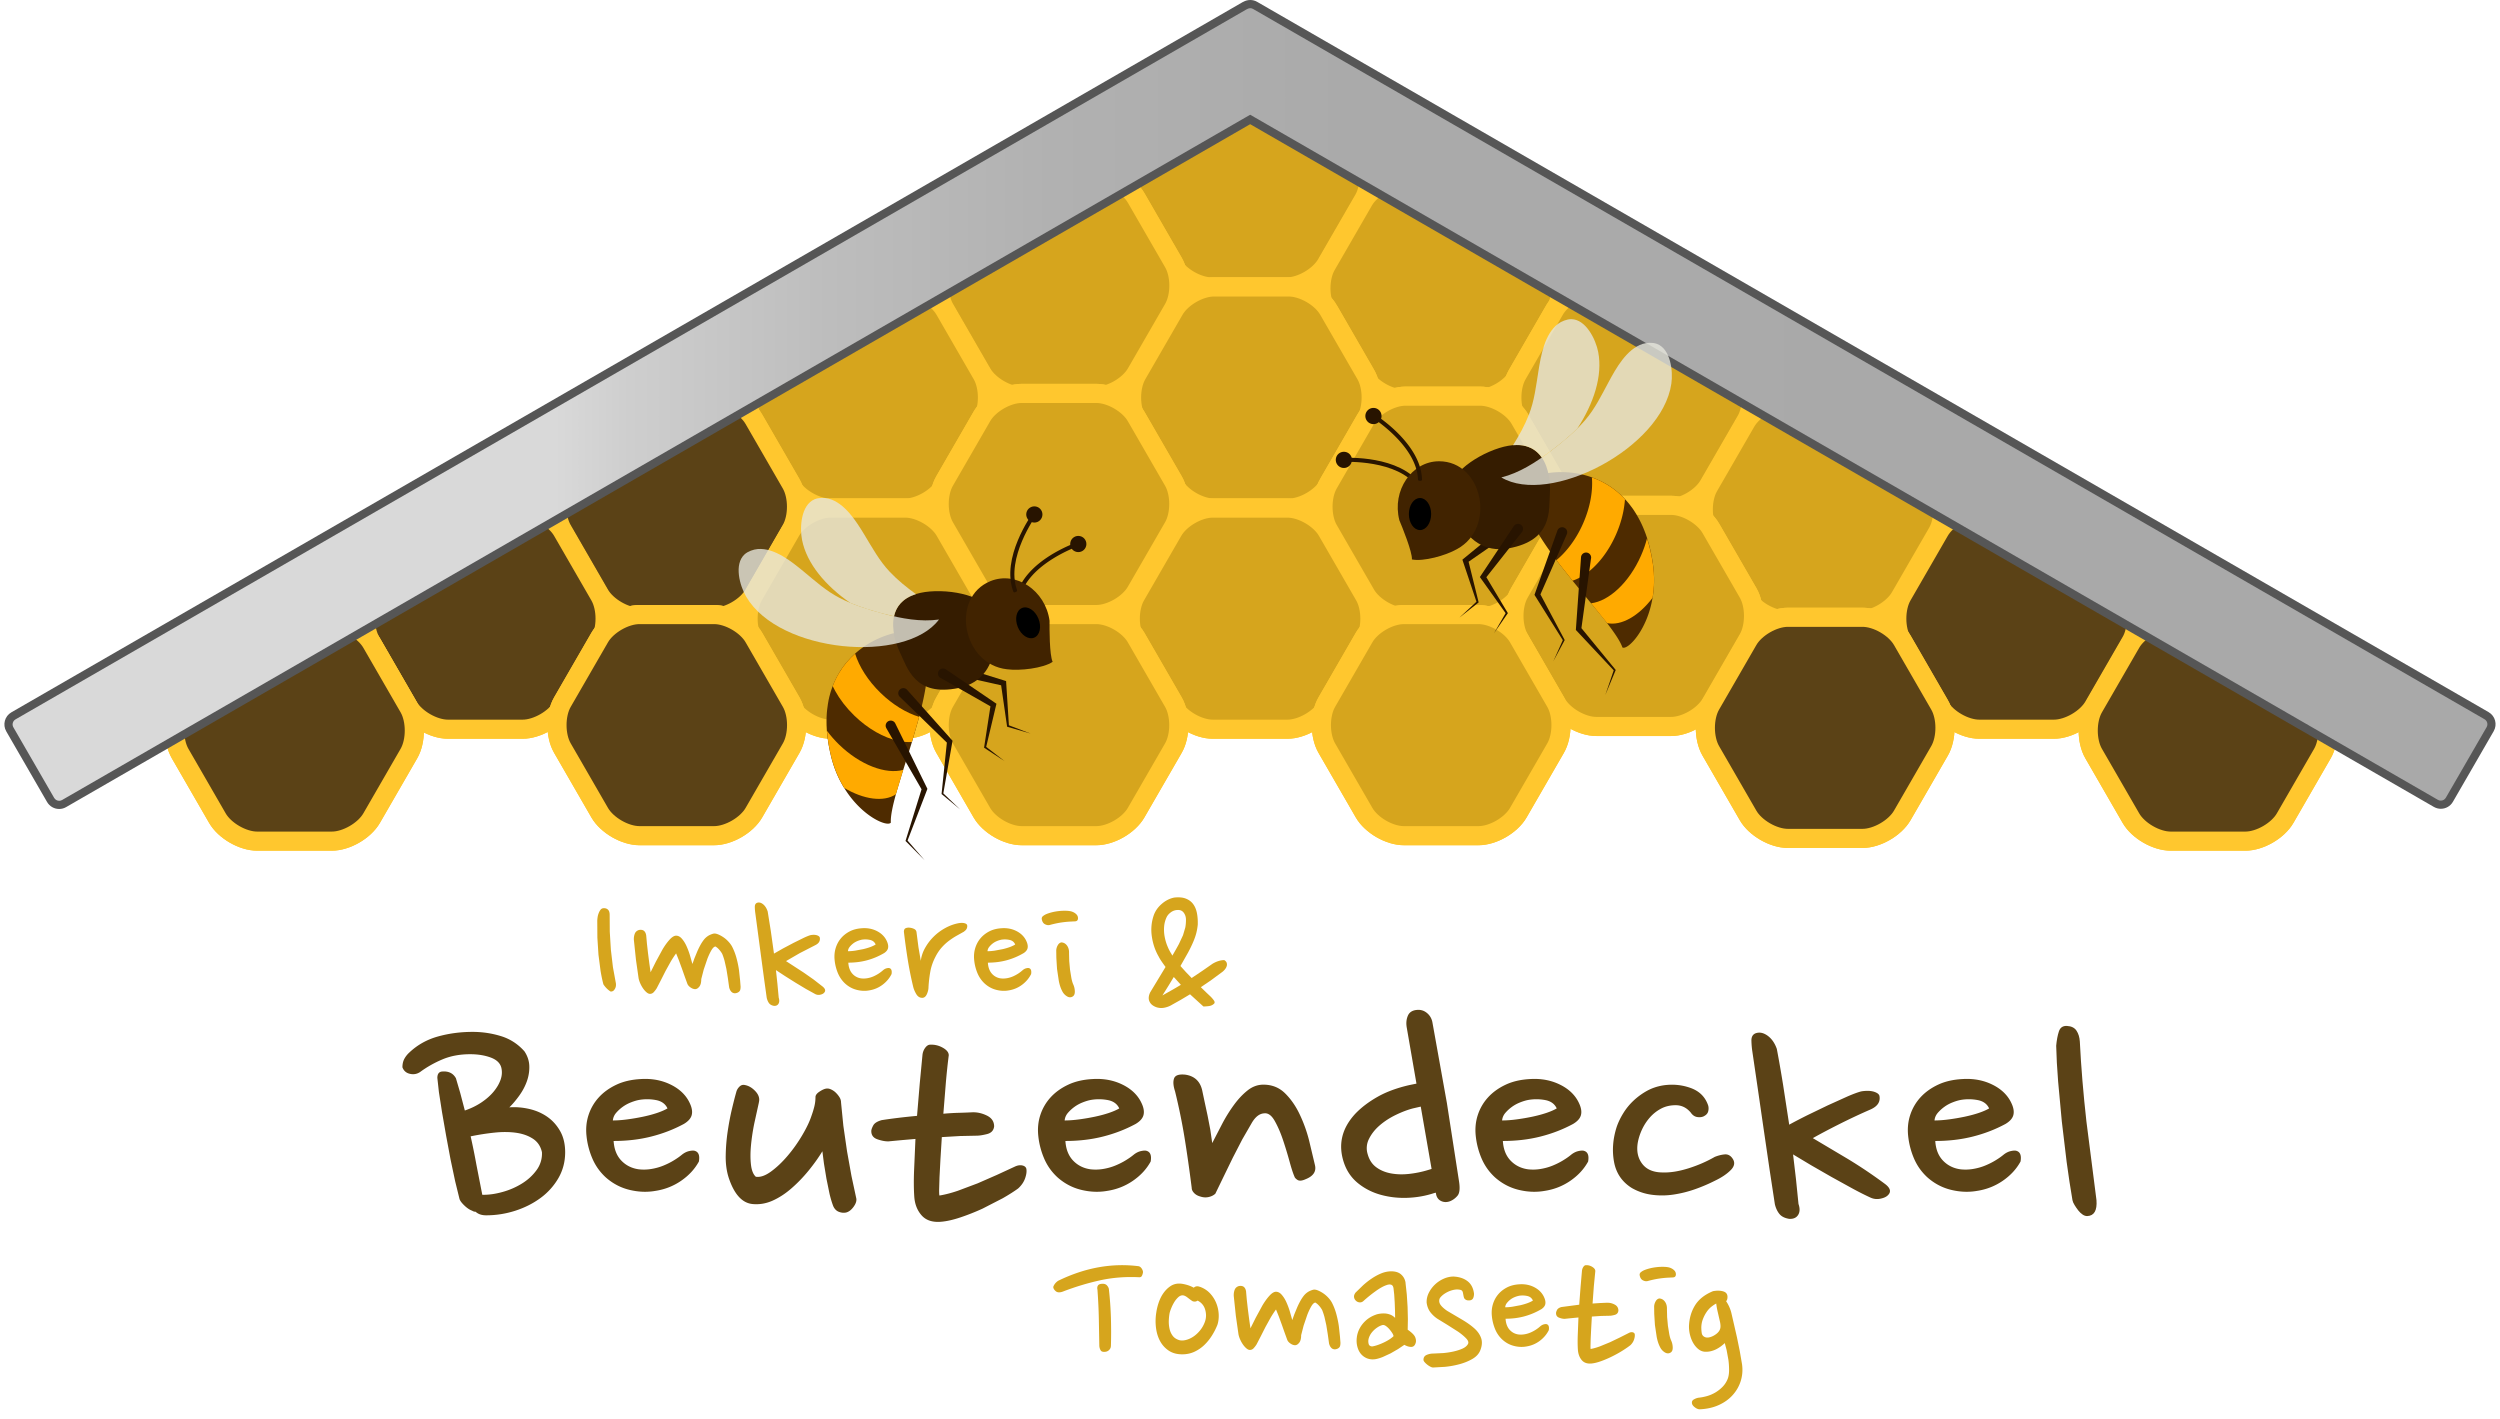<svg xmlns="http://www.w3.org/2000/svg" xmlns:xlink="http://www.w3.org/1999/xlink" width="310" height="176" viewBox="0 0 912.53 519.91"><style><![CDATA[.O{fill:#d6a51d}.P{stroke:#ffc72e}.Q{stroke-miterlimit:10}.R{stroke-width:6}.S{fill:none}.T{fill:#5b4216}.U{fill:#281400}.V{fill:#e6e6dc}]]></style><defs><linearGradient id="A" x1="1.5" y1="148.17" x2="911.03" y2="148.17" gradientUnits="userSpaceOnUse"><stop offset=".22" stop-color="#d9d9d9"/><stop offset=".25" stop-color="#cecece"/><stop offset=".33" stop-color="#bdbdbd"/><stop offset=".42" stop-color="#b1b1b1"/><stop offset=".54" stop-color="#aaa"/><stop offset=".89" stop-color="#a9a9a9"/></linearGradient><path id="B" d="m484.68,32.27c-2.75-4.76-9.5-8.66-15-8.66h-27.34c-5.5,0-12.25,3.9-15,8.66l-13.67,23.68c-2.75,4.76-2.75,12.56,0,17.32l13.67,23.68c2.75,4.76,9.5,8.66,15,8.66h27.34c5.5,0,12.25-3.9,15-8.66l13.67-23.68c2.75-4.76,2.75-12.56,0-17.32l-13.67-23.68Z"/><path id="C" d="M554.8 73.27c-2.75-4.76-9.5-8.66-15-8.66h-27.34c-5.5 0-12.25 3.9-15 8.66l-13.67 23.68c-2.75 4.76-2.75 12.56 0 17.32l13.67 23.68c2.75 4.76 9.5 8.66 15 8.66h27.34c5.5 0 12.25-3.9 15-8.66l13.67-23.68c2.75-4.76 2.75-12.56 0-17.32L554.8 73.27z"/><path id="D" d="M624.74 113.27c-2.75-4.76-9.5-8.66-15-8.66H582.4c-5.5 0-12.25 3.9-15 8.66l-13.67 23.68c-2.75 4.76-2.75 12.56 0 17.32l13.67 23.68c2.75 4.76 9.5 8.66 15 8.66h27.34c5.5 0 12.25-3.9 15-8.66l13.67-23.68c2.75-4.76 2.75-12.56 0-17.32l-13.67-23.68z"/><path id="E" d="m694.86,154.27c-2.75-4.76-9.5-8.66-15-8.66h-27.34c-5.5,0-12.25,3.9-15,8.66l-13.67,23.68c-2.75,4.76-2.75,12.56,0,17.32l13.67,23.68c2.75,4.76,9.5,8.66,15,8.66h27.34c5.5,0,12.25-3.9,15-8.66l13.67-23.68c2.75-4.76,2.75-12.56,0-17.32l-13.67-23.68Z"/><path id="F" d="M765.74 194.27c-2.75-4.76-9.5-8.66-15-8.66H723.4c-5.5 0-12.25 3.9-15 8.66l-13.67 23.68c-2.75 4.76-2.75 12.56 0 17.32l13.67 23.68c2.75 4.76 9.5 8.66 15 8.66h27.34c5.5 0 12.25-3.9 15-8.66l13.67-23.68c2.75-4.76 2.75-12.56 0-17.32l-13.67-23.68z"/><path id="G" d="m835.86,235.27c-2.75-4.76-9.5-8.66-15-8.66h-27.34c-5.5,0-12.25,3.9-15,8.66l-13.67,23.68c-2.75,4.76-2.75,12.56,0,17.32l13.67,23.68c2.75,4.76,9.5,8.66,15,8.66h27.34c5.5,0,12.25-3.9,15-8.66l13.67-23.68c2.75-4.76,2.75-12.56,0-17.32l-13.67-23.68Z"/><path id="H" d="M485.44 113.27c-2.75-4.76-9.5-8.66-15-8.66H443.1c-5.5 0-12.25 3.9-15 8.66l-13.67 23.68c-2.75 4.76-2.75 12.56 0 17.32l13.67 23.68c2.75 4.76 9.5 8.66 15 8.66h27.34c5.5 0 12.25-3.9 15-8.66l13.67-23.68c2.75-4.76 2.75-12.56 0-17.32l-13.67-23.68z"/><path id="I" d="m555.56,153.27c-2.75-4.76-9.5-8.66-15-8.66h-27.34c-5.5,0-12.25,3.9-15,8.66l-13.67,23.68c-2.75,4.76-2.75,12.56,0,17.32l13.67,23.68c2.75,4.76,9.5,8.66,15,8.66h27.34c5.5,0,12.25-3.9,15-8.66l13.67-23.68c2.75-4.76,2.75-12.56,0-17.32l-13.67-23.68Z"/><path id="J" d="m625.5,193.27c-2.75-4.76-9.5-8.66-15-8.66h-27.34c-5.5,0-12.25,3.9-15,8.66l-13.67,23.68c-2.75,4.76-2.75,12.56,0,17.32l13.67,23.68c2.75,4.76,9.5,8.66,15,8.66h27.34c5.5,0,12.25-3.9,15-8.66l13.67-23.68c2.75-4.76,2.75-12.56,0-17.32l-13.67-23.68Z"/><path id="K" d="m695.62,234.27c-2.75-4.76-9.5-8.66-15-8.66h-27.34c-5.5,0-12.25,3.9-15,8.66l-13.67,23.68c-2.75,4.76-2.75,12.56,0,17.32l13.67,23.68c2.75,4.76,9.5,8.66,15,8.66h27.34c5.5,0,12.25-3.9,15-8.66l13.67-23.68c2.75-4.76,2.75-12.56,0-17.32l-13.67-23.68Z"/><path id="L" d="M357.66 72.27c2.75-4.76 9.5-8.66 15-8.66H400c5.5 0 12.25 3.9 15 8.66l13.67 23.68c2.75 4.76 2.75 12.56 0 17.32L415 136.95c-2.75 4.76-9.5 8.66-15 8.66h-27.34c-5.5 0-12.25-3.9-15-8.66l-13.67-23.68c-2.75-4.76-2.75-12.56 0-17.32l13.67-23.68z"/><path id="M" d="m287.54,113.27c2.75-4.76,9.5-8.66,15-8.66h27.34c5.5,0,12.25,3.9,15,8.66l13.67,23.68c2.75,4.76,2.75,12.56,0,17.32l-13.67,23.68c-2.75,4.76-9.5,8.66-15,8.66h-27.34c-5.5,0-12.25-3.9-15-8.66l-13.67-23.68c-2.75-4.76-2.75-12.56,0-17.32l13.67-23.68Z"/><path id="N" d="M217.6 153.27c2.75-4.76 9.5-8.66 15-8.66h27.34c5.5 0 12.25 3.9 15 8.66l13.67 23.68c2.75 4.76 2.75 12.56 0 17.32l-13.67 23.68c-2.75 4.76-9.5 8.66-15 8.66H232.6c-5.5 0-12.25-3.9-15-8.66l-13.67-23.68c-2.75-4.76-2.75-12.56 0-17.32l13.67-23.68z"/><path id="O" d="m147.48,194.27c2.75-4.76,9.5-8.66,15-8.66h27.34c5.5,0,12.25,3.9,15,8.66l13.67,23.68c2.75,4.76,2.75,12.56,0,17.32l-13.67,23.68c-2.75,4.76-9.5,8.66-15,8.66h-27.34c-5.5,0-12.25-3.9-15-8.66l-13.67-23.68c-2.75-4.76-2.75-12.56,0-17.32l13.67-23.68Z"/><path id="P" d="m189.82,186.61c5.11,0,11.58,3.74,14.13,8.16l13.67,23.68c2.55,4.42,2.55,11.9,0,16.32l-13.67,23.68c-2.55,4.42-9.03,8.16-14.13,8.16h-27.34c-5.11,0-11.58-3.74-14.13-8.16l-13.67-23.68c-2.55-4.42-2.55-11.9,0-16.32l13.67-23.68c2.55-4.42,9.03-8.16,14.13-8.16h27.34m0-1h-27.34c-5.5,0-12.25,3.9-15,8.66l-13.67,23.68c-2.75,4.76-2.75,12.56,0,17.32l13.67,23.68c2.75,4.76,9.5,8.66,15,8.66h27.34c5.5,0,12.25-3.9,15-8.66l13.67-23.68c2.75-4.76,2.75-12.56,0-17.32l-13.67-23.68c-2.75-4.76-9.5-8.66-15-8.66h0Z"/><path id="Q" d="M77.6 235.27c2.75-4.76 9.5-8.66 15-8.66h27.34c5.5 0 12.25 3.9 15 8.66l13.67 23.68c2.75 4.76 2.75 12.56 0 17.32l-13.67 23.68c-2.75 4.76-9.5 8.66-15 8.66H92.6c-5.5 0-12.25-3.9-15-8.66l-13.67-23.68c-2.75-4.76-2.75-12.56 0-17.32l13.67-23.68z"/><path id="R" d="m357.63,152.27c2.75-4.76,9.5-8.66,15-8.66h27.34c5.5,0,12.25,3.9,15,8.66l13.67,23.68c2.75,4.76,2.75,12.56,0,17.32l-13.67,23.68c-2.75,4.76-9.5,8.66-15,8.66h-27.34c-5.5,0-12.25-3.9-15-8.66l-13.67-23.68c-2.75-4.76-2.75-12.56,0-17.32l13.67-23.68Z"/><path id="S" d="m497.63,233.27c2.75-4.76,9.5-8.66,15-8.66h27.34c5.5,0,12.25,3.9,15,8.66l13.67,23.68c2.75,4.76,2.75,12.56,0,17.32l-13.67,23.68c-2.75,4.76-9.5,8.66-15,8.66h-27.34c-5.5,0-12.25-3.9-15-8.66l-13.67-23.68c-2.75-4.76-2.75-12.56,0-17.32l13.67-23.68Z"/><path id="T" d="m539.97,225.61c5.11,0,11.58,3.74,14.13,8.16l13.67,23.68c2.55,4.42,2.55,11.9,0,16.32l-13.67,23.68c-2.55,4.42-9.03,8.16-14.13,8.16h-27.34c-5.11,0-11.58-3.74-14.13-8.16l-13.67-23.68c-2.55-4.42-2.55-11.9,0-16.32l13.67-23.68c2.55-4.42,9.03-8.16,14.13-8.16h27.34m0-1h-27.34c-5.5,0-12.25,3.9-15,8.66l-13.67,23.68c-2.75,4.76-2.75,12.56,0,17.32l13.67,23.68c2.75,4.76,9.5,8.66,15,8.66h27.34c5.5,0,12.25-3.9,15-8.66l13.67-23.68c2.75-4.76,2.75-12.56,0-17.32l-13.67-23.68c-2.75-4.76-9.5-8.66-15-8.66h0Z"/><path id="U" d="M248.85 411.72c-3.69 1.99-7.66 3.52-11.92 4.6s-8.85 1.62-13.77 1.62c.19 3.03 1.14 5.43 2.84 7.2s3.83 2.83 6.39 3.18c1.51.17 3.05.13 4.61-.13s3.03-.67 4.4-1.23 2.63-1.19 3.76-1.88c1.14-.69 2.13-1.38 2.98-2.08.85-.69 1.75-1.15 2.7-1.36.94-.21 1.65-.24 2.13-.06 1.32.43 1.8 1.73 1.42 3.89-1.51 2.77-3.69 5.12-6.53 7.07s-6.01 3.18-9.51 3.7c-3.03.52-6.15.39-9.37-.39s-6.1-2.29-8.66-4.54c-2.18-1.99-3.83-4.32-4.97-7s-1.85-5.45-2.13-8.3c-.28-2.68-.02-5.23.78-7.65a17.61 17.61 0 0 1 3.76-6.42c1.7-1.86 3.83-3.39 6.39-4.6 2.55-1.21 5.54-1.9 8.94-2.08 4.07-.26 7.76.43 11.07 2.08 3.31 1.64 5.63 3.94 6.95 6.87.76 1.64.97 3.07.64 4.28s-1.3 2.29-2.91 3.24zm-16.32-8.82c-.95.17-1.96.48-3.05.91s-2.08.97-2.98 1.62a14.04 14.04 0 0 0-2.41 2.2c-.71.82-1.11 1.75-1.21 2.79 1.61 0 3.38-.13 5.32-.39a77.26 77.26 0 0 0 5.68-.97c1.85-.39 3.55-.84 5.11-1.36s2.86-1.08 3.9-1.69c-.76-1.64-2.15-2.66-4.19-3.05a17.28 17.28 0 0 0-6.17-.06z"/><path id="V" d="M574.58 411.72c-3.69 1.99-7.66 3.52-11.92 4.6s-8.85 1.62-13.77 1.62c.19 3.03 1.13 5.43 2.84 7.2 1.7 1.77 3.83 2.83 6.39 3.18 1.51.17 3.05.13 4.61-.13s3.03-.67 4.4-1.23 2.62-1.19 3.76-1.88 2.13-1.38 2.98-2.08c.85-.69 1.75-1.15 2.7-1.36.94-.21 1.65-.24 2.13-.06 1.32.43 1.8 1.73 1.42 3.89-1.51 2.77-3.69 5.12-6.53 7.07s-6.01 3.18-9.51 3.7c-3.03.52-6.15.39-9.37-.39s-6.1-2.29-8.66-4.54c-2.18-1.99-3.83-4.32-4.97-7a28.44 28.44 0 0 1-2.13-8.3c-.28-2.68-.02-5.23.78-7.65a17.61 17.61 0 0 1 3.76-6.42c1.7-1.86 3.83-3.39 6.39-4.6 2.55-1.21 5.54-1.9 8.94-2.08 4.07-.26 7.76.43 11.07 2.08 3.31 1.64 5.63 3.94 6.95 6.87.76 1.64.97 3.07.64 4.28s-1.3 2.29-2.91 3.24zm-16.32-8.82c-.95.17-1.96.48-3.05.91s-2.08.97-2.98 1.62a14.04 14.04 0 0 0-2.41 2.2c-.71.82-1.11 1.75-1.21 2.79 1.61 0 3.38-.13 5.32-.39a77.26 77.26 0 0 0 5.68-.97c1.84-.39 3.55-.84 5.11-1.36s2.86-1.08 3.9-1.69c-.76-1.64-2.15-2.66-4.19-3.05a17.28 17.28 0 0 0-6.17-.06z"/><path id="W" d="M393.22 336.7c-.1.48-.43.75-1.01.79l-1.44.07c-1.2.05-2.44.17-3.71.36s-2.6.48-4 .86c-.58.19-1.2.12-1.87-.22-.67-.33-1.08-1.01-1.22-2.02 0-.38.14-.7.43-.94a5.01 5.01 0 0 1 1.01-.65c.62-.29 1.37-.54 2.23-.76s1.74-.37 2.63-.47 1.74-.13 2.56-.11 1.49.11 2.02.25c.77.24 1.38.6 1.84 1.08a1.96 1.96 0 0 1 .54 1.73zm-1.66 23.98c.34.77.52 1.6.54 2.48.02.89-.23 1.5-.76 1.84-.67.43-1.39.41-2.16-.07a4.57 4.57 0 0 1-1.73-1.94c-.53-1.01-.94-2.24-1.22-3.71l-.65-4.36-.25-4.03-.04-2.81c.05-.67.24-1.3.58-1.87.33-.58.77-.91 1.3-1.01.86.05 1.56.44 2.09 1.19s.77 1.67.72 2.77l.07 2.88.29 3.17.5 3.06c.19.98.43 1.79.72 2.41z"/></defs><use xlink:href="#B" class="O"/><g class="P Q R"><use xlink:href="#B" class="S"/><path d="m469.68,24.61c5.11,0,11.58,3.74,14.13,8.16l13.67,23.68c2.55,4.42,2.55,11.9,0,16.32l-13.67,23.68c-2.55,4.42-9.03,8.16-14.13,8.16h-27.34c-5.11,0-11.58-3.74-14.13-8.16l-13.67-23.68c-2.55-4.42-2.55-11.9,0-16.32l13.67-23.68c2.55-4.42,9.03-8.16,14.13-8.16h27.34m0-1h-27.34c-5.5,0-12.25,3.9-15,8.66l-13.67,23.68c-2.75,4.76-2.75,12.56,0,17.32l13.67,23.68c2.75,4.76,9.5,8.66,15,8.66h27.34c5.5,0,12.25-3.9,15-8.66l13.67-23.68c2.75-4.76,2.75-12.56,0-17.32l-13.67-23.68c-2.75-4.76-9.5-8.66-15-8.66h0Z" class="O"/></g><use xlink:href="#C" class="O"/><g class="P Q R"><use xlink:href="#C" class="S"/><path d="M539.8 65.61c5.11 0 11.58 3.74 14.13 8.16l13.67 23.68c2.55 4.42 2.55 11.9 0 16.32l-13.67 23.68c-2.55 4.42-9.03 8.16-14.13 8.16h-27.34c-5.11 0-11.58-3.74-14.13-8.16l-13.67-23.68c-2.55-4.42-2.55-11.9 0-16.32l13.67-23.68c2.55-4.42 9.03-8.16 14.13-8.16h27.34m0-1h-27.34c-5.5 0-12.25 3.9-15 8.66l-13.67 23.68c-2.75 4.76-2.75 12.56 0 17.32l13.67 23.68c2.75 4.76 9.5 8.66 15 8.66h27.34c5.5 0 12.25-3.9 15-8.66l13.67-23.68c2.75-4.76 2.75-12.56 0-17.32L554.8 73.27c-2.75-4.76-9.5-8.66-15-8.66h0z" class="O"/></g><use xlink:href="#D" class="O"/><g class="P Q R"><use xlink:href="#D" class="S"/><path d="M609.74 105.61c5.11 0 11.58 3.74 14.13 8.16l13.67 23.68c2.55 4.42 2.55 11.9 0 16.32l-13.67 23.68c-2.55 4.42-9.03 8.16-14.13 8.16H582.4c-5.11 0-11.58-3.74-14.13-8.16l-13.67-23.68c-2.55-4.42-2.55-11.9 0-16.32l13.67-23.68c2.55-4.42 9.03-8.16 14.13-8.16h27.34m0-1H582.4c-5.5 0-12.25 3.9-15 8.66l-13.67 23.68c-2.75 4.76-2.75 12.56 0 17.32l13.67 23.68c2.75 4.76 9.5 8.66 15 8.66h27.34c5.5 0 12.25-3.9 15-8.66l13.67-23.68c2.75-4.76 2.75-12.56 0-17.32l-13.67-23.68c-2.75-4.76-9.5-8.66-15-8.66h0z" class="O"/></g><use xlink:href="#E" class="O"/><g class="P Q R"><use xlink:href="#E" class="S"/><path d="m679.86,146.61c5.11,0,11.58,3.74,14.13,8.16l13.67,23.68c2.55,4.42,2.55,11.9,0,16.32l-13.67,23.68c-2.55,4.42-9.03,8.16-14.13,8.16h-27.34c-5.11,0-11.58-3.74-14.13-8.16l-13.67-23.68c-2.55-4.42-2.55-11.9,0-16.32l13.67-23.68c2.55-4.42,9.03-8.16,14.13-8.16h27.34m0-1h-27.34c-5.5,0-12.25,3.9-15,8.66l-13.67,23.68c-2.75,4.76-2.75,12.56,0,17.32l13.67,23.68c2.75,4.76,9.5,8.66,15,8.66h27.34c5.5,0,12.25-3.9,15-8.66l13.67-23.68c2.75-4.76,2.75-12.56,0-17.32l-13.67-23.68c-2.75-4.76-9.5-8.66-15-8.66h0Z" class="O"/></g><use xlink:href="#F" class="T"/><g class="P Q R"><use xlink:href="#F" class="S"/><path d="M750.74 186.61c5.11 0 11.58 3.74 14.13 8.16l13.67 23.68c2.55 4.42 2.55 11.9 0 16.32l-13.67 23.68c-2.55 4.42-9.03 8.16-14.13 8.16H723.4c-5.11 0-11.58-3.74-14.13-8.16l-13.67-23.68c-2.55-4.42-2.55-11.9 0-16.32l13.67-23.68c2.55-4.42 9.03-8.16 14.13-8.16h27.34m0-1H723.4c-5.5 0-12.25 3.9-15 8.66l-13.67 23.68c-2.75 4.76-2.75 12.56 0 17.32l13.67 23.68c2.75 4.76 9.5 8.66 15 8.66h27.34c5.5 0 12.25-3.9 15-8.66l13.67-23.68c2.75-4.76 2.75-12.56 0-17.32l-13.67-23.68c-2.75-4.76-9.5-8.66-15-8.66h0z" class="T"/></g><use xlink:href="#G" class="T"/><g class="P Q R"><use xlink:href="#G" class="S"/><path d="m820.86,227.61c5.11,0,11.58,3.74,14.13,8.16l13.67,23.68c2.55,4.42,2.55,11.9,0,16.32l-13.67,23.68c-2.55,4.42-9.03,8.16-14.13,8.16h-27.34c-5.11,0-11.58-3.74-14.13-8.16l-13.67-23.68c-2.55-4.42-2.55-11.9,0-16.32l13.67-23.68c2.55-4.42,9.03-8.16,14.13-8.16h27.34m0-1h-27.34c-5.5,0-12.25,3.9-15,8.66l-13.67,23.68c-2.75,4.76-2.75,12.56,0,17.32l13.67,23.68c2.75,4.76,9.5,8.66,15,8.66h27.34c5.5,0,12.25-3.9,15-8.66l13.67-23.68c2.75-4.76,2.75-12.56,0-17.32l-13.67-23.68c-2.75-4.76-9.5-8.66-15-8.66h0Z" class="T"/></g><use xlink:href="#H" class="O"/><g class="P Q R"><use xlink:href="#H" class="S"/><path d="M470.44 105.61c5.11 0 11.58 3.74 14.13 8.16l13.67 23.68c2.55 4.42 2.55 11.9 0 16.32l-13.67 23.68c-2.55 4.42-9.03 8.16-14.13 8.16H443.1c-5.11 0-11.58-3.74-14.13-8.16l-13.67-23.68c-2.55-4.42-2.55-11.9 0-16.32l13.67-23.68c2.55-4.42 9.03-8.16 14.13-8.16h27.34m0-1H443.1c-5.5 0-12.25 3.9-15 8.66l-13.67 23.68c-2.75 4.76-2.75 12.56 0 17.32l13.67 23.68c2.75 4.76 9.5 8.66 15 8.66h27.34c5.5 0 12.25-3.9 15-8.66l13.67-23.68c2.75-4.76 2.75-12.56 0-17.32l-13.67-23.68c-2.75-4.76-9.5-8.66-15-8.66h0z" class="O"/></g><use xlink:href="#I" class="O"/><g class="P Q R"><use xlink:href="#I" class="S"/><path d="m540.56,145.61c5.11,0,11.58,3.74,14.13,8.16l13.67,23.68c2.55,4.42,2.55,11.9,0,16.32l-13.67,23.68c-2.55,4.42-9.03,8.16-14.13,8.16h-27.34c-5.11,0-11.58-3.74-14.13-8.16l-13.67-23.68c-2.55-4.42-2.55-11.9,0-16.32l13.67-23.68c2.55-4.42,9.03-8.16,14.13-8.16h27.34m0-1h-27.34c-5.5,0-12.25,3.9-15,8.66l-13.67,23.68c-2.75,4.76-2.75,12.56,0,17.32l13.67,23.68c2.75,4.76,9.5,8.66,15,8.66h27.34c5.5,0,12.25-3.9,15-8.66l13.67-23.68c2.75-4.76,2.75-12.56,0-17.32l-13.67-23.68c-2.75-4.76-9.5-8.66-15-8.66h0Z" class="O"/></g><use xlink:href="#J" class="O"/><g class="P Q R"><use xlink:href="#J" class="S"/><path d="m610.5,185.61c5.11,0,11.58,3.74,14.13,8.16l13.67,23.68c2.55,4.42,2.55,11.9,0,16.32l-13.67,23.68c-2.55,4.42-9.03,8.16-14.13,8.16h-27.34c-5.11,0-11.58-3.74-14.13-8.16l-13.67-23.68c-2.55-4.42-2.55-11.9,0-16.32l13.67-23.68c2.55-4.42,9.03-8.16,14.13-8.16h27.34m0-1h-27.34c-5.5,0-12.25,3.9-15,8.66l-13.67,23.68c-2.75,4.76-2.75,12.56,0,17.32l13.67,23.68c2.75,4.76,9.5,8.66,15,8.66h27.34c5.5,0,12.25-3.9,15-8.66l13.67-23.68c2.75-4.76,2.75-12.56,0-17.32l-13.67-23.68c-2.75-4.76-9.5-8.66-15-8.66h0Z" class="O"/></g><use xlink:href="#K" class="T"/><g class="P Q R"><use xlink:href="#K" class="S"/><path d="m680.62,226.61c5.11,0,11.58,3.74,14.13,8.16l13.67,23.68c2.55,4.42,2.55,11.9,0,16.32l-13.67,23.68c-2.55,4.42-9.03,8.16-14.13,8.16h-27.34c-5.11,0-11.58-3.74-14.13-8.16l-13.67-23.68c-2.55-4.42-2.55-11.9,0-16.32l13.67-23.68c2.55-4.42,9.03-8.16,14.13-8.16h27.34m0-1h-27.34c-5.5,0-12.25,3.9-15,8.66l-13.67,23.68c-2.75,4.76-2.75,12.56,0,17.32l13.67,23.68c2.75,4.76,9.5,8.66,15,8.66h27.34c5.5,0,12.25-3.9,15-8.66l13.67-23.68c2.75-4.76,2.75-12.56,0-17.32l-13.67-23.68c-2.75-4.76-9.5-8.66-15-8.66h0Z" class="T"/></g><use xlink:href="#L" class="O"/><g class="P Q R"><use xlink:href="#L" class="S"/><path d="M400 64.61c5.11 0 11.58 3.74 14.13 8.16l13.67 23.68c2.55 4.42 2.55 11.9 0 16.32l-13.67 23.68c-2.55 4.42-9.03 8.16-14.13 8.16h-27.34c-5.11 0-11.58-3.74-14.13-8.16l-13.67-23.68c-2.55-4.42-2.55-11.9 0-16.32l13.67-23.68c2.55-4.42 9.03-8.16 14.13-8.16H400m0-1h-27.34c-5.5 0-12.25 3.9-15 8.66l-13.67 23.68c-2.75 4.76-2.75 12.56 0 17.32l13.67 23.68c2.75 4.76 9.5 8.66 15 8.66H400c5.5 0 12.25-3.9 15-8.66l13.67-23.68c2.75-4.76 2.75-12.56 0-17.32L415 72.27c-2.75-4.76-9.5-8.66-15-8.66h0z" class="O"/></g><use xlink:href="#M" class="O"/><g class="P Q R"><use xlink:href="#M" class="S"/><path d="m329.88,105.61c5.11,0,11.58,3.74,14.13,8.16l13.67,23.68c2.55,4.42,2.55,11.9,0,16.32l-13.67,23.68c-2.55,4.42-9.03,8.16-14.13,8.16h-27.34c-5.11,0-11.58-3.74-14.13-8.16l-13.67-23.68c-2.55-4.42-2.55-11.9,0-16.32l13.67-23.68c2.55-4.42,9.03-8.16,14.13-8.16h27.34m0-1h-27.34c-5.5,0-12.25,3.9-15,8.66l-13.67,23.68c-2.75,4.76-2.75,12.56,0,17.32l13.67,23.68c2.75,4.76,9.5,8.66,15,8.66h27.34c5.5,0,12.25-3.9,15-8.66l13.67-23.68c2.75-4.76,2.75-12.56,0-17.32l-13.67-23.68c-2.75-4.76-9.5-8.66-15-8.66h0Z" class="O"/></g><use xlink:href="#N" class="T"/><g class="P Q R"><use xlink:href="#N" class="S"/><path d="M259.94 145.61c5.11 0 11.58 3.74 14.13 8.16l13.67 23.68c2.55 4.42 2.55 11.9 0 16.32l-13.67 23.68c-2.55 4.42-9.03 8.16-14.13 8.16H232.6c-5.11 0-11.58-3.74-14.13-8.16l-13.67-23.68c-2.55-4.42-2.55-11.9 0-16.32l13.67-23.68c2.55-4.42 9.03-8.16 14.13-8.16h27.34m0-1H232.6c-5.5 0-12.25 3.9-15 8.66l-13.67 23.68c-2.75 4.76-2.75 12.56 0 17.32l13.67 23.68c2.75 4.76 9.5 8.66 15 8.66h27.34c5.5 0 12.25-3.9 15-8.66l13.67-23.68c2.75-4.76 2.75-12.56 0-17.32l-13.67-23.68c-2.75-4.76-9.5-8.66-15-8.66h0z" class="T"/></g><use xlink:href="#O" class="T"/><g class="P Q R"><use xlink:href="#O" class="S"/><use xlink:href="#P" class="T"/></g><use xlink:href="#Q" class="T"/><g class="P Q R"><use xlink:href="#Q" class="S"/><path d="M119.94 227.61c5.11 0 11.58 3.74 14.13 8.16l13.67 23.68c2.55 4.42 2.55 11.9 0 16.32l-13.67 23.68c-2.55 4.42-9.03 8.16-14.13 8.16H92.6c-5.11 0-11.58-3.74-14.13-8.16L64.8 275.77c-2.55-4.42-2.55-11.9 0-16.32l13.67-23.68c2.55-4.42 9.03-8.16 14.13-8.16h27.34m0-1H92.6c-5.5 0-12.25 3.9-15 8.66l-13.67 23.68c-2.75 4.76-2.75 12.56 0 17.32l13.67 23.68c2.75 4.76 9.5 8.66 15 8.66h27.34c5.5 0 12.25-3.9 15-8.66l13.67-23.68c2.75-4.76 2.75-12.56 0-17.32l-13.67-23.68c-2.75-4.76-9.5-8.66-15-8.66h0z" class="T"/></g><use xlink:href="#R" class="O"/><g class="P Q R"><use xlink:href="#R" class="S"/><path d="m399.97,144.61c5.11,0,11.58,3.74,14.13,8.16l13.67,23.68c2.55,4.42,2.55,11.9,0,16.32l-13.67,23.68c-2.55,4.42-9.03,8.16-14.13,8.16h-27.34c-5.11,0-11.58-3.74-14.13-8.16l-13.67-23.68c-2.55-4.42-2.55-11.9,0-16.32l13.67-23.68c2.55-4.42,9.03-8.16,14.13-8.16h27.34m0-1h-27.34c-5.5,0-12.25,3.9-15,8.66l-13.67,23.68c-2.75,4.76-2.75,12.56,0,17.32l13.67,23.68c2.75,4.76,9.5,8.66,15,8.66h27.34c5.5,0,12.25-3.9,15-8.66l13.67-23.68c2.75-4.76,2.75-12.56,0-17.32l-13.67-23.68c-2.75-4.76-9.5-8.66-15-8.66h0Z" class="O"/></g><use xlink:href="#O" x="280.15" class="O"/><g class="P Q R"><use xlink:href="#O" x="280.15" class="S"/><use xlink:href="#P" x="280.15" class="O"/></g><use xlink:href="#S" class="O"/><g class="P Q R"><use xlink:href="#S" class="S"/><use xlink:href="#T" class="O"/></g><use xlink:href="#O" x="140.15" class="O"/><g class="P Q R"><use xlink:href="#O" x="140.15" class="S"/><use xlink:href="#P" x="140.15" class="O"/></g><use xlink:href="#S" x="-140" class="O"/><g class="P Q R"><use xlink:href="#S" x="-140" class="S"/><use xlink:href="#T" x="-140" class="O"/></g><use xlink:href="#S" x="-280" class="T"/><g class="P Q R"><use xlink:href="#S" x="-280" class="S"/><use xlink:href="#T" x="-280" class="T"/></g><path d="M20.07 294.83a3.61 3.61 0 0 1-3.13-1.81L2 267.16c-.48-.84-.61-1.81-.36-2.75.25-.93.85-1.71 1.69-2.2-.02.01 451.05-260.16 451.06-260.16.02 0 .09-.03.16-.07.59-.33 1.21-.49 1.83-.49a3.46 3.46 0 0 1 1.77.48l451.07 260.17a3.57 3.57 0 0 1 1.69 2.2c.25.93.12 1.91-.36 2.74l-14.94 25.86a3.62 3.62 0 0 1-3.13 1.81c-.63 0-1.25-.17-1.8-.48L456.33 43.76 21.87 294.35a3.58 3.58 0 0 1-1.8.49z" fill="url(#A)"/><path d="m456.37,3c.36,0,.71.09,1.02.28l451.07,260.17c.49.28.84.74.99,1.29s.07,1.12-.21,1.61l-14.94,25.86c-.38.65-1.08,1.06-1.84,1.06-.37,0-.73-.1-1.05-.28L457.83,42.89l-1.5-.86-1.5.86L21.12,293.05c-.33.19-.68.28-1.05.28-.76,0-1.46-.41-1.84-1.06l-14.94-25.86c-.28-.49-.36-1.06-.21-1.61.15-.55.5-1,.99-1.29L455,3.43c.08-.03.15-.07.23-.11l.04-.02.04-.02c.33-.18.69-.28,1.06-.28m0-3c-.88,0-1.74.23-2.51.65-.07.04-.15.06-.23.1L2.56,260.92c-2.45,1.41-3.29,4.54-1.87,6.99l14.94,25.86c.95,1.64,2.67,2.56,4.43,2.56.87,0,1.75-.22,2.55-.69L456.33,45.49l433.58,250.08c.81.46,1.68.69,2.55.69,1.77,0,3.49-.92,4.43-2.56l14.94-25.86c1.41-2.45.58-5.58-1.87-6.99L458.89.68c-.8-.46-1.67-.68-2.52-.68h0Z" fill="#565656"/><g class="T"><path d="M171.36 443.49c-.95-.34-1.92-.99-2.91-1.95-.99-.95-1.59-1.77-1.77-2.46l-1.56-6.36-1.7-8.04-1.63-8.75-1.49-8.56-1.14-7.33-.57-5.19c0-1.38.52-2.16 1.56-2.33 2.46-.26 4.21.56 5.25 2.46l1.56 5.32 1.7 6.48c2.27-.78 4.3-1.77 6.1-2.98s3.29-2.53 4.47-3.96 2.03-2.9 2.55-4.41.59-3 .21-4.47c-.47-1.64-1.8-2.85-3.97-3.63-2.18-.78-4.64-1.17-7.38-1.17-3.79 0-7.17.63-10.15 1.88s-5.7 2.79-8.16 4.6c-1.14.78-2.39 1.02-3.76.71-1.37-.3-2.29-1.1-2.77-2.4 0-1.21.24-2.25.71-3.11s1.09-1.64 1.85-2.33c2.93-2.77 6.41-4.71 10.43-5.84 4.02-1.12 8.25-1.69 12.7-1.69 3.59 0 7.07.52 10.43 1.56s6.22 2.9 8.59 5.58c1.14 1.73 1.73 3.55 1.77 5.45.05 1.9-.26 3.76-.92 5.58s-1.59 3.55-2.77 5.19-2.39 3.07-3.62 4.28c2.36-.17 4.78.02 7.24.58s4.66 1.51 6.6 2.85 3.52 3.09 4.75 5.25 1.85 4.76 1.85 7.78c0 3.46-.83 6.61-2.48 9.47a23.71 23.71 0 0 1-6.53 7.26c-2.7 1.99-5.77 3.55-9.23 4.67s-7.03 1.69-10.72 1.69c-1.61 0-2.89-.43-3.83-1.3a2.22 2.22 0 0 1-1.28-.39zm-.57-27.24c.76 3.37 1.47 6.87 2.13 10.51l2.13 10.89h.57c2.08 0 4.38-.34 6.88-1.04 2.51-.69 4.85-1.71 7.03-3.05s3.97-2.98 5.39-4.93a10.17 10.17 0 0 0 1.99-6.55c-.47-2.16-1.56-3.8-3.26-4.93-1.7-1.12-3.76-1.86-6.17-2.21-2.41-.34-5.06-.37-7.95-.06-2.89.3-5.8.76-8.73 1.36z"/><use xlink:href="#U"/><path d="M276.38 403.8l-1.7 7.72c-.57 2.81-.97 5.51-1.21 8.11-.24 2.59-.24 4.93 0 7 .24 2.08.83 3.55 1.77 4.41 1.61.26 3.45-.37 5.54-1.88 2.08-1.51 4.12-3.44 6.1-5.77 1.99-2.33 3.78-4.86 5.39-7.59 1.61-2.72 2.74-5.12 3.41-7.2.38-1.04.71-2.12.99-3.24a14.4 14.4 0 0 0 .43-3.5c0-.69.5-1.36 1.49-2.01s1.82-1.02 2.48-1.1c.47-.08 1.02 0 1.63.26a6.11 6.11 0 0 1 1.7 1.1 9.14 9.14 0 0 1 1.42 1.69c.43.65.64 1.32.64 2.01l.85 8.56 1.35 9.34 1.63 9.08 1.7 7.91c.28.95 0 2.03-.85 3.24s-1.8 1.95-2.84 2.21c-.85.17-1.73.09-2.63-.26-.9-.34-1.59-1.04-2.06-2.08-.47-1.21-.92-2.7-1.35-4.47l-1.14-5.58-.92-5.58-.57-4.47c-1.42 2.33-3.1 4.69-5.04 7.07s-4.02 4.54-6.25 6.48c-2.22 1.95-4.54 3.46-6.95 4.54s-4.9 1.49-7.45 1.23c-3.79-.43-6.67-3.67-8.66-9.73-.76-2.42-1.11-5.1-1.06-8.04a67.18 67.18 0 0 1 .71-8.75c.43-2.9.94-5.64 1.56-8.24.61-2.59 1.16-4.71 1.63-6.36.19-.69.57-1.32 1.14-1.88s1.23-.76 1.99-.58c1.42.26 2.72 1.04 3.9 2.33 1.18 1.3 1.58 2.64 1.21 4.02zm78.07 3.64c1.8-.08 3.59.3 5.39 1.17s2.7 2.2 2.7 4.02c-.19 1.47-1.06 2.4-2.63 2.79-1.56.39-2.82.58-3.76.58l-6.1.13-6.67.39-.5 8.04-.35 6.68-.14 4.73c0 1.21.05 1.86.14 1.95 2.08-.34 4.33-.93 6.74-1.75l7.24-2.72 7.1-3.11 6.6-3.05c.94-.43 1.82-.56 2.63-.39.8.17 1.3.56 1.49 1.17.19.95.05 2.12-.43 3.5-.47 1.38-1.33 2.64-2.56 3.76-1.42 1.04-3.29 2.23-5.61 3.57l-7.45 3.83c-2.65 1.21-5.32 2.27-8.02 3.18s-5.09 1.45-7.17 1.62c-3.12.26-5.49-.52-7.1-2.33-1.61-1.82-2.51-4.11-2.7-6.87-.19-2.77-.21-5.97-.07-9.6l.5-11.54-5.18.45-4.75.45c-1.23 0-2.58-.26-4.04-.78-1.47-.52-2.2-1.51-2.2-2.98 0-.52.24-1.21.71-2.08.47-.86 1.51-1.51 3.12-1.95 3.88-.6 8.18-1.12 12.92-1.56l.99-11.8.99-10.38c.09-1.04.43-1.95.99-2.72.57-.78 1.18-1.17 1.84-1.17 1.61-.08 3.15.28 4.61 1.1 1.47.82 2.2 1.75 2.2 2.79-.38 2.94-.73 6.27-1.06 9.99l-.92 11.41c1.89-.17 3.71-.28 5.46-.33 1.75-.04 3.43-.11 5.04-.19z"/><use xlink:href="#U" x="165.49"/><path d="M438.75 399.39l.92 4.34 1.06 4.93.99 5.12.71 4.93 3.69-7.13a54.45 54.45 0 0 1 4.33-6.94c1.56-2.12 3.22-3.87 4.97-5.25s3.67-2.08 5.75-2.08c3.12 0 5.75 1.04 7.88 3.11 2.13 2.08 3.93 4.65 5.39 7.72a51.43 51.43 0 0 1 3.48 9.66l2.13 8.95c.57 2.33-.57 4.07-3.41 5.19-1.33.61-2.32.69-2.98.26s-1.04-.86-1.14-1.3c-.47-1.04-1.06-2.85-1.77-5.45a146.56 146.56 0 0 0-2.41-7.91c-.9-2.68-1.92-5.01-3.05-7-1.14-1.99-2.41-2.9-3.83-2.72-1.7.09-3.22 1.25-4.54 3.5l-3.48 6.03-3.48 6.74-3.34 6.87-3.05 6.29c-.66.61-1.49 1.02-2.48 1.23-.99.22-2.01.15-3.05-.2-.95-.26-1.7-.69-2.27-1.3-.57-.6-.85-1.21-.85-1.82-.85-6.74-1.73-12.88-2.63-18.42-.9-5.53-2.06-11.2-3.48-16.99-.66-1.99-.78-3.57-.35-4.73s1.82-1.62 4.19-1.36c3.31.52 5.34 2.42 6.1 5.71zm74.94-22.95c-.28-1.56-.17-2.98.36-4.28.52-1.3 1.58-2.03 3.19-2.21 1.42-.17 2.67.17 3.76 1.04s1.77 1.99 2.06 3.37l5.32 29.64 4.47 28.86c.38 2.51.19 4.22-.57 5.12-.76.91-1.66 1.58-2.7 2.01-1.14.43-2.2.43-3.19 0s-1.63-1.21-1.92-2.33l-.14-.78-.57.13c-3.12 1.04-6.39 1.62-9.79 1.75s-6.67-.24-9.79-1.1-5.89-2.27-8.3-4.21-4.14-4.43-5.18-7.46c-2.27-6.66-.85-12.71 4.26-18.16 2.18-2.25 4.87-4.28 8.09-6.1s7.1-3.24 11.64-4.28l2.55-.52-3.55-20.49zm-14.33 46.3c.57 2.08 1.61 3.68 3.12 4.8s3.31 1.88 5.39 2.27 4.3.45 6.67.19c2.36-.26 4.68-.73 6.96-1.43l1.28-.39-3.97-22.83-2.84.65c-1.99.52-4.09 1.32-6.32 2.4-2.22 1.08-4.19 2.36-5.89 3.83s-3 3.11-3.9 4.93a7.43 7.43 0 0 0-.5 5.58z"/><use xlink:href="#V"/><path d="M622.55 408.86c-.66.35-1.47.45-2.41.32-.95-.13-1.75-.67-2.41-1.62-1.51-1.82-3.36-2.72-5.54-2.72-1.99 0-3.76.41-5.32 1.23s-2.93 1.9-4.12 3.24c-1.18 1.34-2.15 2.83-2.91 4.47s-1.28 3.29-1.56 4.93c-.47 3.03.09 5.58 1.7 7.65 1.61 2.08 4.12 3.11 7.52 3.11 2.74.09 5.84-.41 9.3-1.49 3.45-1.08 6.69-2.48 9.72-4.22 1.32-.52 2.55-.82 3.69-.91 1.14-.08 2.08.43 2.84 1.56.94 1.38.71 2.79-.71 4.21-1.42 1.43-3.31 2.7-5.68 3.83a59.79 59.79 0 0 1-7.45 3.18 42.6 42.6 0 0 1-7.88 1.95c-2.65.39-5.28.41-7.88.06-2.6-.34-5.04-1.17-7.31-2.46-3.6-2.25-5.77-5.45-6.53-9.6s-.43-8.43.99-12.84c.57-1.64 1.37-3.31 2.41-4.99 1.04-1.69 2.29-3.22 3.76-4.6s3.1-2.57 4.9-3.57c1.8-.99 3.78-1.66 5.96-2.01 3.5-.52 6.86-.2 10.08.97s5.34 3.31 6.39 6.42c.19.69.19 1.41 0 2.14-.19.74-.71 1.32-1.56 1.75zm57.63-9.08c.38-.08.95-.15 1.7-.19.76-.04 1.49 0 2.2.13s1.32.35 1.84.65.83.67.92 1.1c.19 1.04.02 1.97-.5 2.79s-1.44 1.54-2.77 2.14c-3.6 1.56-7.33 3.31-11.21 5.25-3.88 1.95-7.19 3.7-9.93 5.25l5.89 3.5 6.88 4.09c2.36 1.43 4.73 2.94 7.1 4.54 2.36 1.6 4.59 3.18 6.67 4.73 1.89 1.47 2.22 2.81.99 4.02-.57.61-1.49 1.04-2.77 1.3s-2.48.13-3.62-.39c-2.08-.95-4.35-2.1-6.81-3.44l-7.52-4.15-7.45-4.28-6.6-3.96 1.07 9.08.92 9.08c.57 1.64.52 2.98-.14 4.02s-1.75 1.51-3.26 1.43c-1.61-.26-2.79-.84-3.55-1.75s-1.33-2.09-1.7-3.57l-1.92-12.58-2.2-15.04-2.2-15.17-1.92-13.1c-.19-1.21-.31-2.53-.35-3.96-.05-1.43.45-2.35 1.49-2.79 1.42-.52 2.88-.24 4.4.84 1.51 1.08 2.65 2.7 3.41 4.86.76 3.98 1.51 8.3 2.27 12.97l2.27 14.79c1.89-1.04 4.09-2.18 6.6-3.44l7.52-3.63 7.03-3.18c2.17-.95 3.92-1.6 5.25-1.95z"/><use xlink:href="#V" x="158.39"/><path d="M760.23 381.5c.47 9.43 1.28 19.17 2.41 29.25l3.69 28.86c.28 3.81-.85 5.75-3.41 5.84-.57 0-1.14-.19-1.7-.58-.57-.39-1.09-.89-1.56-1.49s-.92-1.25-1.35-1.95c-.43-.69-.69-1.3-.78-1.82-.76-4.41-1.47-9.08-2.13-14.01l-1.77-14.85-1.35-14.59c-.38-4.75-.62-9.12-.71-13.1.19-2.08.52-3.83.99-5.25.47-1.43 1.47-2.1 2.98-2.01 1.61.09 2.77.67 3.48 1.75s1.11 2.4 1.21 3.96z"/></g><path d="M517.65 178.47c-7.22-10.24-26.76-9.28-26.96-9.27l-.08-1.48c.84-.05 20.57-1.03 28.26 9.9l-1.21.85zm35.98 15.29l-17.82 12.37.35-1.06 3.8 15.35.06.24-.17.13-6.89 5.45 6.43-5.99-.11.36-5.02-15-.2-.6.55-.46 16.78-13.76c.79-.65 1.96-.54 2.61.26.65.79.53 1.96-.26 2.61l-.12.09z" class="U"/><path d="M603.72 218.97c-2 12.07-9.15 19.24-11.03 18.2-.79-2.26-2.86-5.31-5.62-8.92-.86-1.13-1.79-2.3-2.79-3.51l-1.97-2.43-3.2-3.87-4.7-5.73-4.57-5.78-1.33-1.75c-2.77-3.72-5.37-7.48-7.43-11.09-2.42-4.26-4.15-8.34-4.71-12.02v-5.71c3.31-2.11 8.85-3.6 15.02-3.4 3.28.1 6.73.68 10.13 1.9 1.35.48 2.68 1.07 4.01 1.76 2.88 1.5 5.62 3.55 8.1 6.22.34.35.67.72.99 1.11.42.48.82.98 1.19 1.5a19.19 19.19 0 0 1 .73.98 1.97 1.97 0 0 0 .22.31l.92 1.45c.31.52.62 1.06.92 1.6.76 1.37 1.44 2.82 2.06 4.39.12.28.22.58.34.87.06.17.12.31.18.48l.46 1.33.73 2.43c.07.27.15.53.21.8a46.23 46.23 0 0 1 .84 3.84c.07.34.13.68.19 1.04.08.46.15.94.22 1.41.68 4.59.55 8.82-.09 12.57z" fill="#4e2b00"/><path d="m532.23,173.68c-5.03,6.62.7,30.49,18.82,27.17,16.19-2.97,14.67-13.87,15.07-20.15.41-6.31-1.36-24.22-22.25-15.21-4.92,2.13-9.5,5.35-11.65,8.18Z" fill="#351c00"/><path d="M555.88 194.89l-13.43 17.04.03-1.11 8.12 13.57.13.2-.12.17-4.99 7.23 4.4-7.6v.38l-9.18-12.88-.37-.52.4-.6 12.03-18.06c.57-.85 1.72-1.08 2.57-.52s1.08 1.72.52 2.57l-.09.12z" class="U"/><path d="M603.81 206.4c-.49-3.38-1.22-6.43-2.12-9.2-.53 2.08-1.25 4.18-2.18 6.29-4.35 9.93-11.79 16.72-18.31 17.49l5.87 7.28c5.25 1.06 11.63-2.64 16.66-9.28.64-3.75.77-7.98.09-12.57z" fill="#fa0"/><path d="M567.64 204.61l-.01-.67-.55.4-.37-.52 1.04-.76.38.52-.49.36v.67z"/><path d="M585.51 176.63c-1.32-.7-2.65-1.27-4.01-1.75.41 4.98-.62 10.95-3.23 16.88-2.49 5.67-6 10.32-9.76 13.41l1.32 1.76 4.57 5.78c1.51-.49 3.06-1.26 4.57-2.31 4.38-3 8.53-8.14 11.37-14.62 1.65-3.77 2.67-7.53 3.09-11.06v-.02a19.94 19.94 0 0 0 .18-1.85c-2.48-2.67-5.22-4.72-8.1-6.22z" fill="#fa0"/><g opacity=".8" class="V"><path d="m548.33,174.88c6.52-1.61,12.63-5.53,17.91-9.53,4.59-3.48,9.1-7.13,12.86-11.53,3.59-4.2,5.93-9.09,8.54-13.91,2.73-5.05,6.59-12.06,12.46-13.94,1.5-.48,3.69-.58,5.19-.02,5.06,1.87,5.98,10,5.32,14.58-3.44,23.73-44.7,44.86-62.28,34.35Z"/></g><g opacity=".8" class="V"><path d="M563.14 167.59l3.1-2.24c3.44-2.61 6.84-5.32 9.91-8.36 5.96-9.1 9.37-19.27 7.66-28.06-.88-4.54-4.44-11.92-9.83-12.02-1.6-.03-3.63.79-4.89 1.73-4.92 3.7-6.25 11.6-7.17 17.27-.87 5.42-1.47 10.8-3.48 15.95-1.53 3.94-3.58 7.63-5.82 11.21 5.23-.43 8.5 1.61 10.51 4.52z"/></g><path d="M493.08 166.75c.94 1.34.62 3.19-.72 4.13s-3.19.62-4.13-.72-.62-3.19.72-4.13a2.98 2.98 0 0 1 4.14.72z" class="U"/><path d="m525.52,168.96c-9.99,0-17.33,10.68-14.55,21.58h-.01c1.01,2.35,4.83,11.78,4.61,14.38,4.17.87,12.39-1.42,16.52-3.78h-.01c14.45-7.8,9.47-32.18-6.56-32.18Z" fill="#412300"/><path d="M572.3 195.72l-9.83 22.42-.06-.86 9.05 17.02.08.15-.07.14-4.11 7.65 3.56-7.92v.29l-10.22-16.34-.23-.38.17-.48 8.22-23.05c.34-.97 1.4-1.47 2.37-1.13.96.34 1.47 1.41 1.12 2.37-.01.04-.03.08-.05.12zm8.89 8.77l-3.58 25.99-.24-.75 12.73 15.52.13.16-.07.17-3.76 9.03 3.16-9.26.06.33-13.72-14.64-.27-.29.03-.46 1.86-26.17c.07-1.02.96-1.79 1.98-1.72a1.85 1.85 0 0 1 1.72 1.98c0 .04 0 .08-.01.12z" class="U"/><path d="m522.62,188.29c0,3.25-1.82,5.88-4.08,5.88s-4.08-2.63-4.08-5.88,1.82-5.87,4.08-5.87,4.08,2.63,4.08,5.87Z"/><g class="U"><path d="M519.28 175.66c0 .12-.04.24-.13.32-.08.08-.2.13-.32.13h-.52a.52.52 0 0 1-.52-.5c-.43-12.33-16.55-22.52-16.71-22.62l.78-1.26c.7.44 17.04 10.77 17.42 23.92z"/><path d="M504.45 152.39a2.97 2.97 0 0 1-2.96 2.97 2.98 2.98 0 0 1-2.97-2.97 2.97 2.97 0 0 1 2.97-2.97c1.64 0 2.96 1.33 2.96 2.97zM372.12 218.7c2.83-12.21 21.3-18.67 21.49-18.74l-.48-1.4c-.79.27-19.44 6.79-22.45 19.81l1.44.33zm-27.57 27.71l21.17 4.75-.72-.85 2.26 15.65.04.24.2.06 8.43 2.46-8.21-3.13.24.3-1-15.78-.04-.63-.69-.22-20.72-6.43c-.98-.3-2.02.24-2.32 1.22s.24 2.02 1.22 2.32c.05.01.1.03.14.04z"/></g><path d="M307.63 288.63c6.4 10.43 15.72 14.37 17.07 12.71-.12-2.39.65-6 1.85-10.38.37-1.37.8-2.81 1.26-4.3l.91-3 1.51-4.79 2.2-7.07 2.06-7.07.58-2.12c1.17-4.49 2.16-8.95 2.71-13.07.64-4.85.71-9.29-.16-12.91l-2.15-5.29c-3.86-.71-9.56 0-15.2 2.51-3 1.33-5.98 3.17-8.67 5.57-1.07.95-2.08 2-3.05 3.14-2.1 2.47-3.87 5.4-5.16 8.81a25.47 25.47 0 0 0-.5 1.4 20.11 20.11 0 0 0-.54 1.83c-.12.38-.21.77-.3 1.18-.02.12-.05.24-.09.37l-.3 1.69-.25 1.83c-.19 1.55-.27 3.16-.26 4.85l.01.94a4.35 4.35 0 0 0 .02.51l.07 1.41c.06.82.14 1.68.24 2.53a10.79 10.79 0 0 0 .11.82 47.49 47.49 0 0 0 .66 3.87 18.8 18.8 0 0 0 .21 1.03l.32 1.39c1.1 4.51 2.81 8.38 4.82 11.62z" fill="#4e2b00"/><path d="m356.81,219.75c7.15,4.24,10.82,28.51-7.2,32.25-16.12,3.35-18.81-7.33-21.55-12.99-2.76-5.69-7.86-22.95,14.88-22.46,5.36.12,10.81,1.38,13.87,3.2Z" fill="#351c00"/><path d="m342.88,248.3l18.86,10.73-.44-1.02-2.41,15.63-.04.24.18.12,7.35,4.82-6.94-5.39.14.35,3.66-15.38.15-.62-.59-.4-17.94-12.2c-.85-.58-2-.36-2.58.49s-.36,2,.49,2.58c.04.03.08.05.13.08Z" class="U"/><path d="M302.81 277.01c-.81-3.32-1.29-6.41-1.5-9.32 1.27 1.72 2.74 3.4 4.39 5.01 7.77 7.57 17.22 11.06 23.55 9.3l-2.69 8.95c-4.47 2.95-11.77 1.93-18.93-2.33-2-3.24-3.72-7.1-4.82-11.62z" fill="#fa0"/><path d="M335.65 261.73l-.24-.61.65.15.16-.61-1.26-.31-.16.62.6.14.25.62z"/><path d="M308.56 242.54c.96-1.14 1.98-2.17 3.05-3.13 1.49 4.77 4.7 9.91 9.35 14.42 4.44 4.32 9.44 7.31 14.09 8.75l-.56 2.13-2.06 7.07c-1.58.12-3.31-.01-5.1-.42-5.18-1.13-10.96-4.33-16.04-9.26-2.95-2.87-5.31-5.97-7.02-9.09v-.02c-.32-.54-.61-1.1-.87-1.65 1.29-3.41 3.06-6.34 5.16-8.81z" fill="#fa0"/><g opacity=".8" class="V"><path d="m342.34,226.93c-6.65.96-13.78-.37-20.18-2.09-5.56-1.5-11.12-3.18-16.26-5.84-4.91-2.53-8.92-6.18-13.15-9.67-4.44-3.65-10.65-8.7-16.79-8.22-1.57.12-3.63.86-4.81,1.93-3.99,3.64-1.78,11.52.56,15.52,12.12,20.69,58.3,24.74,70.63,8.38Z"/></g><g opacity=".8" class="V"><path d="M325.88 225.75l-3.72-.91c-4.17-1.12-8.34-2.35-12.33-4.01-8.95-6.18-15.94-14.33-17.66-23.11-.89-4.54-.38-12.72 4.58-14.83 1.47-.63 3.66-.64 5.18-.23 5.95 1.58 10.16 8.39 13.14 13.3 2.85 4.69 5.43 9.46 9.22 13.47 2.9 3.07 6.19 5.72 9.61 8.2-5.01 1.57-7.27 4.69-8.03 8.14z"/></g><path d="m390.48,198.6c-.37,1.6.63,3.19,2.22,3.56,1.6.37,3.19-.62,3.56-2.22.37-1.59-.62-3.19-2.22-3.56-1.6-.37-3.19.63-3.56,2.22Z" class="U"/><path d="m361.24,212.85c9.25-3.76,20.08,3.37,21.6,14.52h0c-.05,2.55-.04,12.72,1.14,15.06-3.53,2.38-12.01,3.35-16.73,2.72h0c-16.31-1.79-20.88-26.25-6.04-32.29Z" fill="#412300"/><path d="M327.99 255.25l17.55 17.07-.26-.82-1.98 19.18-.02.17.12.1 6.68 5.54-6.28-6 .1.27 3.33-18.99.07-.44-.34-.38-16.29-18.26c-.68-.77-1.85-.83-2.62-.15-.76.68-.83 1.86-.15 2.62l.09.09zm-4.94 11.48l13.1 22.73-.06-.79-5.95 19.17-.06.2.13.13 6.89 6.95-6.41-7.39.07.33 7.2-18.73.14-.38-.2-.41-11.57-23.55c-.45-.92-1.56-1.29-2.48-.85-.92.45-1.3 1.57-.85 2.48a1.09 1.09 0 0 1 .06.11z" class="U"/><path d="m371.21,229.67c1.22,3.01,3.9,4.76,5.99,3.91s2.79-3.97,1.57-6.98-3.9-4.75-5.99-3.9-2.79,3.97-1.57,6.97Z"/><g class="U"><path d="M369.56 216.71c.04.11.13.2.24.25s.23.05.35 0l.48-.2c.26-.11.39-.4.29-.66-4.24-11.59 6.85-27.09 6.97-27.25l-1.2-.87c-.49.67-11.73 16.39-7.13 28.72z"/><path d="m374.53,189.57c.62,1.52,2.35,2.25,3.86,1.63s2.25-2.35,1.63-3.87-2.35-2.25-3.87-1.63-2.25,2.35-1.63,3.86Z"/></g><g class="O"><path d="M223.95 359.96c.05.19.07.47.07.83a2.78 2.78 0 0 1-.22 1.08 2.99 2.99 0 0 1-.61.94c-.26.26-.64.4-1.12.4-1.06-.67-1.94-1.56-2.66-2.66-.38-1.44-.73-3.1-1.04-4.97l-.76-5.87-.4-6.23-.04-6.12c0-.34.04-.77.11-1.3a6.55 6.55 0 0 1 .4-1.55c.19-.5.43-.94.72-1.3s.7-.54 1.22-.54c.62 0 1.13.19 1.51.58.38.38.58 1.01.58 1.87l.04 6.16.4 6.59.76 6.44 1.04 5.65zm11.16-17.14l.25 2.84.4 3.53.47 3.64.47 3.31 1.94-3.89 2.41-4.43c.84-1.42 1.7-2.62 2.59-3.6s1.69-1.48 2.41-1.48c.77 0 1.48.37 2.12 1.12.65.75 1.21 1.64 1.69 2.7s.9 2.18 1.26 3.38l.9 3.17.76-2.12 1.01-2.45c.36-.84.77-1.67 1.22-2.48.46-.82.95-1.54 1.48-2.16.62-.67 1.3-1.16 2.02-1.48.72-.31 1.25-.47 1.58-.47.43 0 .95.13 1.55.4.6.26 1.21.61 1.84 1.04.62.43 1.21.95 1.76 1.55s1 1.21 1.33 1.84c.67 1.3 1.21 2.71 1.62 4.25s.71 3 .9 4.39l.4 3.71.18 2.27c0 .62-.07 1.09-.22 1.4-.14.31-.41.57-.79.76-.53.24-.98.32-1.37.25-.38-.07-.7-.23-.94-.47a2.88 2.88 0 0 1-.58-.83c-.14-.31-.24-.59-.29-.83l-.47-3.38-.54-3.35-.68-3.02a23.14 23.14 0 0 0-.83-2.48 7.74 7.74 0 0 0-.47-.76c-.22-.31-.46-.61-.72-.9a6.2 6.2 0 0 0-.76-.72l-.5-.36c-.48 0-.98.44-1.51 1.33s-1.03 1.96-1.51 3.2l-1.33 3.92-.9 3.49c0 1.25-.24 2.17-.72 2.77s-.98.9-1.51.9-1.09-.2-1.69-.61-1-.88-1.19-1.4l-.94-2.59-1.04-2.95-1.08-2.95-1.04-2.59c-.67.91-1.33 1.92-1.98 3.02l-1.87 3.38-1.73 3.42-1.55 2.99c-.34.53-.7 1-1.08 1.4a1.8 1.8 0 0 1-1.37.61c-.38 0-.79-.18-1.22-.54s-.84-.8-1.22-1.33a11.04 11.04 0 0 1-1.04-1.8c-.31-.67-.54-1.34-.68-2.02l-.97-6.8-.76-7.24c-.05-.82.06-1.57.32-2.27s.78-1.16 1.55-1.4c.82-.14 1.44-.02 1.87.36s.7.98.79 1.8zm60.19-.28c.19-.05.48-.08.86-.11.38-.02.76 0 1.12.07a2.71 2.71 0 0 1 .94.36c.26.17.42.37.47.61.1.58.01 1.09-.25 1.55s-.73.85-1.4 1.19l-5.69 2.92-5.04 2.92 2.99 1.94 3.49 2.27 3.6 2.52 3.38 2.63c.96.82 1.13 1.56.5 2.23-.29.34-.76.58-1.4.72a2.71 2.71 0 0 1-1.84-.22l-3.46-1.91-3.82-2.3-3.78-2.38-3.35-2.2.54 5.04.47 5.04c.29.91.26 1.66-.07 2.23-.34.58-.89.84-1.66.79-.82-.14-1.42-.47-1.8-.97s-.67-1.16-.86-1.98l-.97-6.98-1.12-8.35-1.12-8.42-.97-7.27c-.1-.67-.16-1.4-.18-2.2-.02-.79.23-1.31.76-1.55.72-.29 1.46-.13 2.23.47s1.34 1.5 1.73 2.7l1.15 7.2 1.15 8.21 3.35-1.91 3.82-2.02 3.56-1.76c1.1-.53 1.99-.89 2.66-1.08zm26.86 6.62a25.19 25.19 0 0 1-6.05 2.56c-2.16.6-4.49.9-6.98.9.1 1.68.58 3.01 1.44 4a5.18 5.18 0 0 0 3.24 1.76c.77.1 1.55.07 2.34-.07a9.48 9.48 0 0 0 2.23-.68c.69-.31 1.33-.66 1.91-1.04a13.2 13.2 0 0 0 1.51-1.15c.43-.38.89-.64 1.37-.76s.84-.13 1.08-.04c.67.24.91.96.72 2.16-.77 1.54-1.87 2.84-3.31 3.92a10.84 10.84 0 0 1-4.82 2.05c-1.54.29-3.12.22-4.75-.22-1.63-.43-3.1-1.27-4.39-2.52-1.1-1.1-1.94-2.4-2.52-3.89s-.94-3.02-1.08-4.61c-.14-1.49-.01-2.9.4-4.25.41-1.34 1.04-2.53 1.91-3.56.86-1.03 1.94-1.88 3.24-2.56 1.3-.67 2.81-1.05 4.54-1.15 2.06-.14 3.94.24 5.62 1.15s2.86 2.18 3.53 3.82c.38.91.49 1.7.32 2.38-.17.67-.66 1.27-1.48 1.8zm-8.28-4.9c-.48.1-1 .26-1.55.5s-1.06.54-1.51.9a7.41 7.41 0 0 0-1.22 1.22c-.36.46-.56.97-.61 1.55.82 0 1.72-.07 2.7-.22l2.88-.54c.94-.22 1.8-.47 2.59-.76s1.45-.6 1.98-.94c-.38-.91-1.09-1.48-2.12-1.69a8.04 8.04 0 0 0-3.13-.04zm37.65-3.02l-2.7 1.51c-.94.53-1.87 1.14-2.81 1.84s-1.82 1.51-2.66 2.45-1.6 2.05-2.27 3.35c-.96 1.83-1.61 3.68-1.94 5.58-.34 1.9-.55 3.76-.65 5.58 0 .86-.21 1.74-.61 2.63-.41.89-.97 1.33-1.69 1.33-.91 0-1.65-.47-2.2-1.4-.55-.94-.92-1.84-1.12-2.7a131.18 131.18 0 0 1-2.02-10.12 250.81 250.81 0 0 1-1.37-9.97c0-.67.2-1.1.61-1.3.41-.19.88-.26 1.4-.22.58.05 1.13.19 1.66.43s.84.62.94 1.15l.72 5.58.86 5c.19-1.63.72-3.21 1.58-4.75a18.5 18.5 0 0 1 3.2-4.18c1.27-1.25 2.71-2.3 4.32-3.17 1.61-.86 3.25-1.44 4.93-1.73.72-.1 1.32-.1 1.8 0s.82.26 1.01.5.23.62.11 1.15-.49 1.01-1.12 1.44zm21.75 7.92a25.19 25.19 0 0 1-6.05 2.56c-2.16.6-4.49.9-6.98.9.1 1.68.58 3.01 1.44 4a5.18 5.18 0 0 0 3.24 1.76c.77.1 1.55.07 2.34-.07a9.48 9.48 0 0 0 2.23-.68 13.28 13.28 0 0 0 1.91-1.04 13.2 13.2 0 0 0 1.51-1.15c.43-.38.89-.64 1.37-.76s.84-.13 1.08-.04c.67.24.91.96.72 2.16-.77 1.54-1.87 2.84-3.31 3.92a10.84 10.84 0 0 1-4.82 2.05c-1.54.29-3.12.22-4.75-.22-1.63-.43-3.1-1.27-4.39-2.52-1.11-1.1-1.94-2.4-2.52-3.89s-.94-3.02-1.08-4.61c-.14-1.49-.01-2.9.4-4.25.41-1.34 1.04-2.53 1.91-3.56.86-1.03 1.94-1.88 3.24-2.56 1.3-.67 2.81-1.05 4.54-1.15 2.06-.14 3.94.24 5.62 1.15s2.86 2.18 3.53 3.82c.38.91.49 1.7.32 2.38-.17.67-.66 1.27-1.48 1.8zm-8.28-4.9c-.48.1-1 .26-1.55.5s-1.06.54-1.51.9a7.41 7.41 0 0 0-1.22 1.22c-.36.46-.56.97-.61 1.55.82 0 1.72-.07 2.7-.22l2.88-.54c.94-.22 1.8-.47 2.59-.76s1.45-.6 1.98-.94c-.38-.91-1.09-1.48-2.12-1.69s-2.08-.23-3.13-.04z"/><use xlink:href="#W"/><path d="M427.49 368.17c-.86.48-1.76.8-2.7.97a5.66 5.66 0 0 1-2.77-.18c-1.2-.43-2.02-1.05-2.45-1.87-.58-1.01-.53-2.21.14-3.6l5.62-9.29a70.18 70.18 0 0 1-1.44-2.02c-.43-.62-.79-1.22-1.08-1.8-1.25-2.16-2.08-4.56-2.48-7.2-.41-2.64-.21-5.21.61-7.7.53-1.63 1.5-3.07 2.92-4.32s2.96-2.04 4.64-2.38c1.68-.19 3.08-.07 4.21.36s2.03 1.09 2.7 1.98 1.14 1.98 1.4 3.28.37 2.74.32 4.32a22.03 22.03 0 0 1-.5 2.92c-.24.98-.61 2.08-1.12 3.28-.5 1.2-1.14 2.52-1.91 3.96l-2.81 4.97 1.98 2.2 2.12 2.2 3.92-2.63 3.78-2.63c1.49-.86 2.9-1.3 4.25-1.3.48.29.78.64.9 1.04.12.41.11.83-.04 1.26-.14.43-.4.85-.76 1.26a5.81 5.81 0 0 1-1.19 1.04l-3.6 2.66-3.89 2.66 1.84 1.8 1.76 1.66a12.21 12.21 0 0 1 1.12 1.3c.36.48.42.89.18 1.22-.53.53-1.19.84-1.98.94s-1.45.14-1.98.14l-4.9-4.46-3.38 2.02-3.46 1.94zm.86-10.3l-1.94 3.2-2.23 3.56 3.38-1.91a120.27 120.27 0 0 0 3.38-1.98l-1.3-1.44-1.3-1.44zm4.46-20.95c0-.96-.25-1.8-.76-2.52-.5-.72-1.21-1.08-2.12-1.08-.96 0-1.81.26-2.56.79s-1.29 1.13-1.62 1.8c-.53 1.1-.84 2.27-.94 3.49a13.87 13.87 0 0 0 .18 3.64c.22 1.2.55 2.37 1.01 3.49.46 1.13.97 2.12 1.55 2.99l.11.25a.59.59 0 0 0 .18.25 127.06 127.06 0 0 0 2.38-4.21l1.51-3.24.83-2.81c.17-.89.25-1.84.25-2.84zm-17.28 130.93c-4.94-.24-9.7.14-14.26 1.15s-9.07 2.38-13.54 4.1c-1.15.43-2.03.38-2.63-.14-.6-.53-.9-1.06-.9-1.58.33-.91.94-1.66 1.8-2.23 9.84-4.8 19.68-6.58 29.52-5.33.48.14.88.49 1.19 1.04s.42 1.02.32 1.4c-.1.48-.24.88-.43 1.19s-.55.44-1.08.4zm-10.22 25.13a2.03 2.03 0 0 1-.54 1.4 2.28 2.28 0 0 1-1.33.76c-.96.14-1.58-.02-1.87-.5s-.46-1.03-.5-1.66l-.18-10.04c-.07-3.33-.23-6.68-.47-10.04 0-.19-.02-.42-.07-.68a2.1 2.1 0 0 1 0-.79 1.48 1.48 0 0 1 .32-.68c.17-.19.44-.33.83-.43 1.1-.19 1.9-.01 2.38.54s.72 1.09.72 1.62a128.88 128.88 0 0 1 .72 10.3 174.12 174.12 0 0 1 0 10.22zm32.68-21.6c1.44.53 2.65 1.32 3.64 2.38.98 1.06 1.74 2.24 2.27 3.56a12.56 12.56 0 0 1 .9 4.07c.07 1.39-.08 2.69-.47 3.89a23.87 23.87 0 0 1-2.02 3.96c-.82 1.3-1.75 2.45-2.81 3.46a13.26 13.26 0 0 1-3.6 2.45c-1.34.62-2.83.94-4.46.94-1.97 0-3.62-.46-4.97-1.37-1.34-.91-2.4-2.09-3.17-3.53s-1.26-3.07-1.48-4.9c-.22-1.82-.18-3.65.11-5.47.19-1.34.52-2.65.97-3.92.46-1.27 1.04-2.4 1.76-3.38s1.55-1.79 2.48-2.41c.94-.62 2-.94 3.2-.94.67 0 1.51.13 2.52.4a11.95 11.95 0 0 1 2.81 1.12c.62-.58 1.39-.67 2.3-.29zm-2.74 5.26c-.53-.33-1.14-.78-1.84-1.33s-1.31-.83-1.84-.83c-.58 0-1.14.26-1.69.79a8.5 8.5 0 0 0-1.44 1.84 14.83 14.83 0 0 0-1.04 2.12c-.29.72-.48 1.3-.58 1.73-.14.72-.24 1.58-.29 2.59s.02 2 .22 2.99c.19.98.56 1.87 1.12 2.66.55.79 1.38 1.36 2.48 1.69.67.19 1.46.18 2.38-.04.91-.22 1.81-.61 2.7-1.19s1.73-1.34 2.52-2.3a10.78 10.78 0 0 0 1.84-3.31c.48-1.39.49-2.84.04-4.36a5.16 5.16 0 0 0-2.77-3.28c-.34.24-.67.36-1.01.36s-.6-.05-.79-.14zm19.59-3.39l.25 2.84.4 3.53.47 3.64.47 3.31 1.94-3.89 2.41-4.43c.84-1.42 1.7-2.62 2.59-3.6s1.69-1.48 2.41-1.48c.77 0 1.48.37 2.12 1.12.65.75 1.21 1.64 1.69 2.7s.9 2.18 1.26 3.38l.9 3.17.76-2.12 1.01-2.45c.36-.84.77-1.67 1.22-2.48.46-.82.95-1.54 1.48-2.16.62-.67 1.3-1.16 2.02-1.48.72-.31 1.25-.47 1.58-.47.43 0 .95.13 1.55.4.6.26 1.21.61 1.84 1.04.62.43 1.21.95 1.76 1.55s1 1.21 1.33 1.84c.67 1.3 1.21 2.71 1.62 4.25s.71 3 .9 4.39l.4 3.71.18 2.27c0 .62-.07 1.09-.21 1.4s-.41.57-.79.76c-.53.24-.98.32-1.37.25-.38-.07-.7-.23-.94-.47a2.88 2.88 0 0 1-.58-.83c-.14-.31-.24-.59-.29-.83l-.47-3.38-.54-3.35-.68-3.02a23.14 23.14 0 0 0-.83-2.48 7.74 7.74 0 0 0-.47-.76 8.6 8.6 0 0 0-.72-.9 7.01 7.01 0 0 0-.76-.72l-.5-.36c-.48 0-.98.44-1.51 1.33s-1.03 1.96-1.51 3.2l-1.33 3.92-.9 3.49c0 1.25-.24 2.17-.72 2.77s-.98.9-1.51.9-1.09-.2-1.69-.61-1-.88-1.19-1.4l-.94-2.59-1.04-2.95-1.08-2.95-1.04-2.59c-.67.91-1.33 1.92-1.98 3.02l-1.87 3.38-1.73 3.42-1.55 2.99c-.34.53-.7 1-1.08 1.4a1.8 1.8 0 0 1-1.37.61c-.38 0-.79-.18-1.22-.54s-.84-.8-1.22-1.33a11.04 11.04 0 0 1-1.04-1.8c-.31-.67-.54-1.34-.68-2.02l-.97-6.8-.76-7.24c-.05-.82.06-1.57.32-2.27s.78-1.16 1.55-1.4c.82-.14 1.44-.02 1.87.36s.7.98.79 1.8zm58.39-3.38l.47 4.28.29 4.57.11 4.46-.07 3.89c1.54 1.06 2.46 1.99 2.77 2.81s.35 1.54.11 2.16c-.29.86-.8 1.31-1.55 1.33s-1.6-.23-2.56-.76l-2.3 1.55-2.74 1.58-2.88 1.33c-.96.38-1.85.65-2.66.79-1.54.24-2.92-.05-4.14-.86-1.22-.82-2.05-2.04-2.48-3.67-.29-1.1-.36-2.24-.21-3.42a9.42 9.42 0 0 1 1.08-3.38c.58-1.08 1.36-2.05 2.34-2.92.98-.86 2.15-1.54 3.49-2.02.33-.14.8-.26 1.4-.36a9.55 9.55 0 0 1 1.87-.11c.65.02 1.31.16 1.98.4s1.29.65 1.87 1.22l-.04-2.7-.11-2.99-.18-2.84-.25-2.27c-.1-.72-.37-1.16-.83-1.33s-1.02-.13-1.69.11c-1.15.38-2.5 1.13-4.03 2.23-1.54 1.1-3 2.28-4.39 3.53-.43.43-.92.62-1.48.58a2.16 2.16 0 0 1-1.4-.65c-.38-.38-.6-.83-.65-1.33s.14-1.04.58-1.62l2.74-2.66c1.01-.91 2.06-1.74 3.17-2.48 1.1-.74 2.23-1.36 3.38-1.84s2.3-.74 3.46-.79c1.68-.05 2.98.32 3.89 1.12.91.79 1.46 1.81 1.66 3.06zm-8.35 15.48c-.62.14-1.29.44-1.98.9a8.67 8.67 0 0 0-1.87 1.66c-.55.65-.96 1.37-1.22 2.16s-.28 1.57-.04 2.34c.1.29.3.5.61.65.31.14.66.17 1.04.07 1.15-.24 2.46-.71 3.92-1.4 1.46-.7 2.63-1.45 3.49-2.27 0-.29-.14-.66-.43-1.12s-.62-.91-1.01-1.37a7.07 7.07 0 0 0-1.26-1.19c-.46-.34-.88-.48-1.26-.43zm29.66-10.37l-.29-1.51c-.1-.48-.34-.79-.72-.94-.82-.24-1.68-.26-2.59-.07s-1.75.49-2.52.9-1.42.86-1.94 1.37c-.53.5-.82.95-.86 1.33-.14.72.05 1.42.58 2.09s1.3 1.34 2.3 2.02l5.26 3.1c1.82 1.06 3.36 2.14 4.61 3.24s2.1 2.32 2.56 3.64.35 2.82-.32 4.5c-.53 1.3-1.51 2.35-2.95 3.17s-3.02 1.45-4.75 1.91a32.63 32.63 0 0 1-5.18.94l-4.39.25c-.29 0-.64-.11-1.04-.32-.41-.22-.79-.47-1.15-.76a7.37 7.37 0 0 1-.94-.9c-.26-.31-.4-.59-.4-.83 0-.86.38-1.46 1.15-1.8.77-.33 1.56-.5 2.38-.5l3.71-.18c1.32-.12 2.58-.31 3.78-.58s2.28-.61 3.24-1.04 1.63-.98 2.02-1.66c.33-.58.13-1.26-.61-2.05s-1.73-1.62-2.95-2.48l-3.96-2.52-3.64-2.23c-1.01-.67-1.87-1.48-2.59-2.41-.72-.94-1.18-2.1-1.37-3.49-.05-1.25.22-2.45.79-3.6a10.98 10.98 0 0 1 2.27-3.06 11.15 11.15 0 0 1 3.2-2.12c1.2-.53 2.4-.79 3.6-.79 2.06.1 3.77.66 5.11 1.69s2.13 2.56 2.38 4.57c0 .67-.11 1.22-.32 1.66-.21.43-.59.7-1.12.79-.67.1-1.21.01-1.62-.25s-.64-.61-.68-1.04zm28.37 4.61a25.19 25.19 0 0 1-6.05 2.56c-2.16.6-4.49.9-6.98.9.1 1.68.58 3.01 1.44 4 .87.98 1.94 1.57 3.24 1.76.77.1 1.55.07 2.34-.07a9.48 9.48 0 0 0 2.23-.68 13.28 13.28 0 0 0 1.91-1.04 13.2 13.2 0 0 0 1.51-1.15c.43-.38.89-.64 1.37-.76s.84-.13 1.08-.04c.67.24.91.96.72 2.16-.77 1.54-1.87 2.84-3.31 3.92a10.84 10.84 0 0 1-4.82 2.05c-1.54.29-3.12.22-4.75-.22-1.63-.43-3.1-1.27-4.39-2.52-1.11-1.1-1.95-2.4-2.52-3.89-.58-1.49-.94-3.02-1.08-4.61-.14-1.49-.01-2.9.4-4.25.41-1.34 1.04-2.53 1.91-3.56.86-1.03 1.94-1.88 3.24-2.56 1.29-.67 2.81-1.05 4.54-1.15 2.06-.14 3.94.24 5.62 1.15s2.86 2.18 3.53 3.82c.38.91.49 1.7.32 2.38-.17.67-.66 1.27-1.48 1.8zm-8.28-4.9c-.48.1-1 .26-1.55.5s-1.06.54-1.51.9a7.41 7.41 0 0 0-1.22 1.22c-.36.46-.56.97-.61 1.55.82 0 1.72-.07 2.7-.22l2.88-.54c.94-.22 1.8-.47 2.59-.76s1.45-.6 1.98-.94c-.38-.91-1.09-1.48-2.12-1.69a8.04 8.04 0 0 0-3.13-.04zm32.47 2.52c.91-.05 1.82.17 2.74.65.91.48 1.37 1.22 1.37 2.23-.1.82-.54 1.33-1.33 1.55s-1.43.32-1.91.32l-3.1.07-3.38.22-.25 4.46-.18 3.71-.07 2.63c0 .67.02 1.03.07 1.08 1.06-.19 2.2-.52 3.42-.97l3.67-1.51 3.6-1.73 3.35-1.69c.48-.24.92-.31 1.33-.22.41.1.66.31.76.65.1.53.02 1.18-.22 1.94-.24.77-.67 1.46-1.3 2.09-.72.58-1.67 1.24-2.84 1.98-1.18.75-2.44 1.45-3.78 2.12s-2.7 1.26-4.07 1.76-2.58.8-3.64.9c-1.58.14-2.78-.29-3.6-1.3s-1.27-2.28-1.37-3.82-.11-3.31-.04-5.33l.25-6.41-2.63.25-2.41.25c-.62 0-1.31-.14-2.05-.43-.75-.29-1.12-.84-1.12-1.66 0-.29.12-.67.36-1.15s.77-.84 1.58-1.08l6.55-.86.5-6.55.5-5.76c.05-.58.22-1.08.5-1.51.29-.43.6-.65.94-.65.82-.05 1.6.16 2.34.61.74.46 1.12.97 1.12 1.55l-.54 5.54-.47 6.34 2.77-.18 2.56-.11z"/><use xlink:href="#W" x="219.01" y="130.43"/><path d="M630.66 476.64c.38.53.76 1.19 1.12 1.98a12.98 12.98 0 0 1 .83 2.41l.97 4.21 1.08 4.72 1.01 4.97.83 4.82c.29 2.11.13 4.14-.47 6.08s-1.6 3.68-2.99 5.22-3.12 2.76-5.18 3.67-4.39 1.42-6.98 1.51c-.58-.05-1.18-.32-1.8-.83-.62-.5-.94-1.02-.94-1.55-.05-.53.2-.95.76-1.26.55-.31 1.12-.52 1.69-.61 1.01-.1 2.05-.3 3.13-.61s2.1-.76 3.06-1.33c.96-.58 1.84-1.27 2.63-2.09s1.4-1.78 1.84-2.88c.33-.86.5-1.93.5-3.2s-.08-2.53-.25-3.78l-.65-3.56-.68-2.56c-.34.34-.76.7-1.26 1.08a12.57 12.57 0 0 1-1.69 1.08c-.62.34-1.31.6-2.05.79s-1.5.26-2.27.22c-.82-.05-1.57-.33-2.27-.86s-1.31-1.21-1.84-2.05-.95-1.81-1.26-2.92c-.31-1.1-.47-2.26-.47-3.46.1-2.88.83-5.44 2.2-7.67s3.56-3.97 6.59-5.22a9.22 9.22 0 0 1 .97-.14c.41-.05.83-.06 1.26-.04a6.6 6.6 0 0 1 1.26.18c.41.1.76.24 1.04.43.53.38.79.94.79 1.66s-.17 1.25-.5 1.58zm-9.07 9.86c0 .53.05 1.12.14 1.76.1.65.41 1.12.94 1.4.58.34 1.28.38 2.12.14s1.62-.65 2.34-1.22c.67-.53 1.12-1.12 1.33-1.76.22-.65.2-1.52-.04-2.63l-.79-3.46c-.29-1.2-.48-2.28-.58-3.24-.58.29-1.19.7-1.84 1.22a8.71 8.71 0 0 0-1.76 1.98c-.53.79-.97 1.67-1.33 2.63s-.54 2.02-.54 3.17z"/></g></svg>